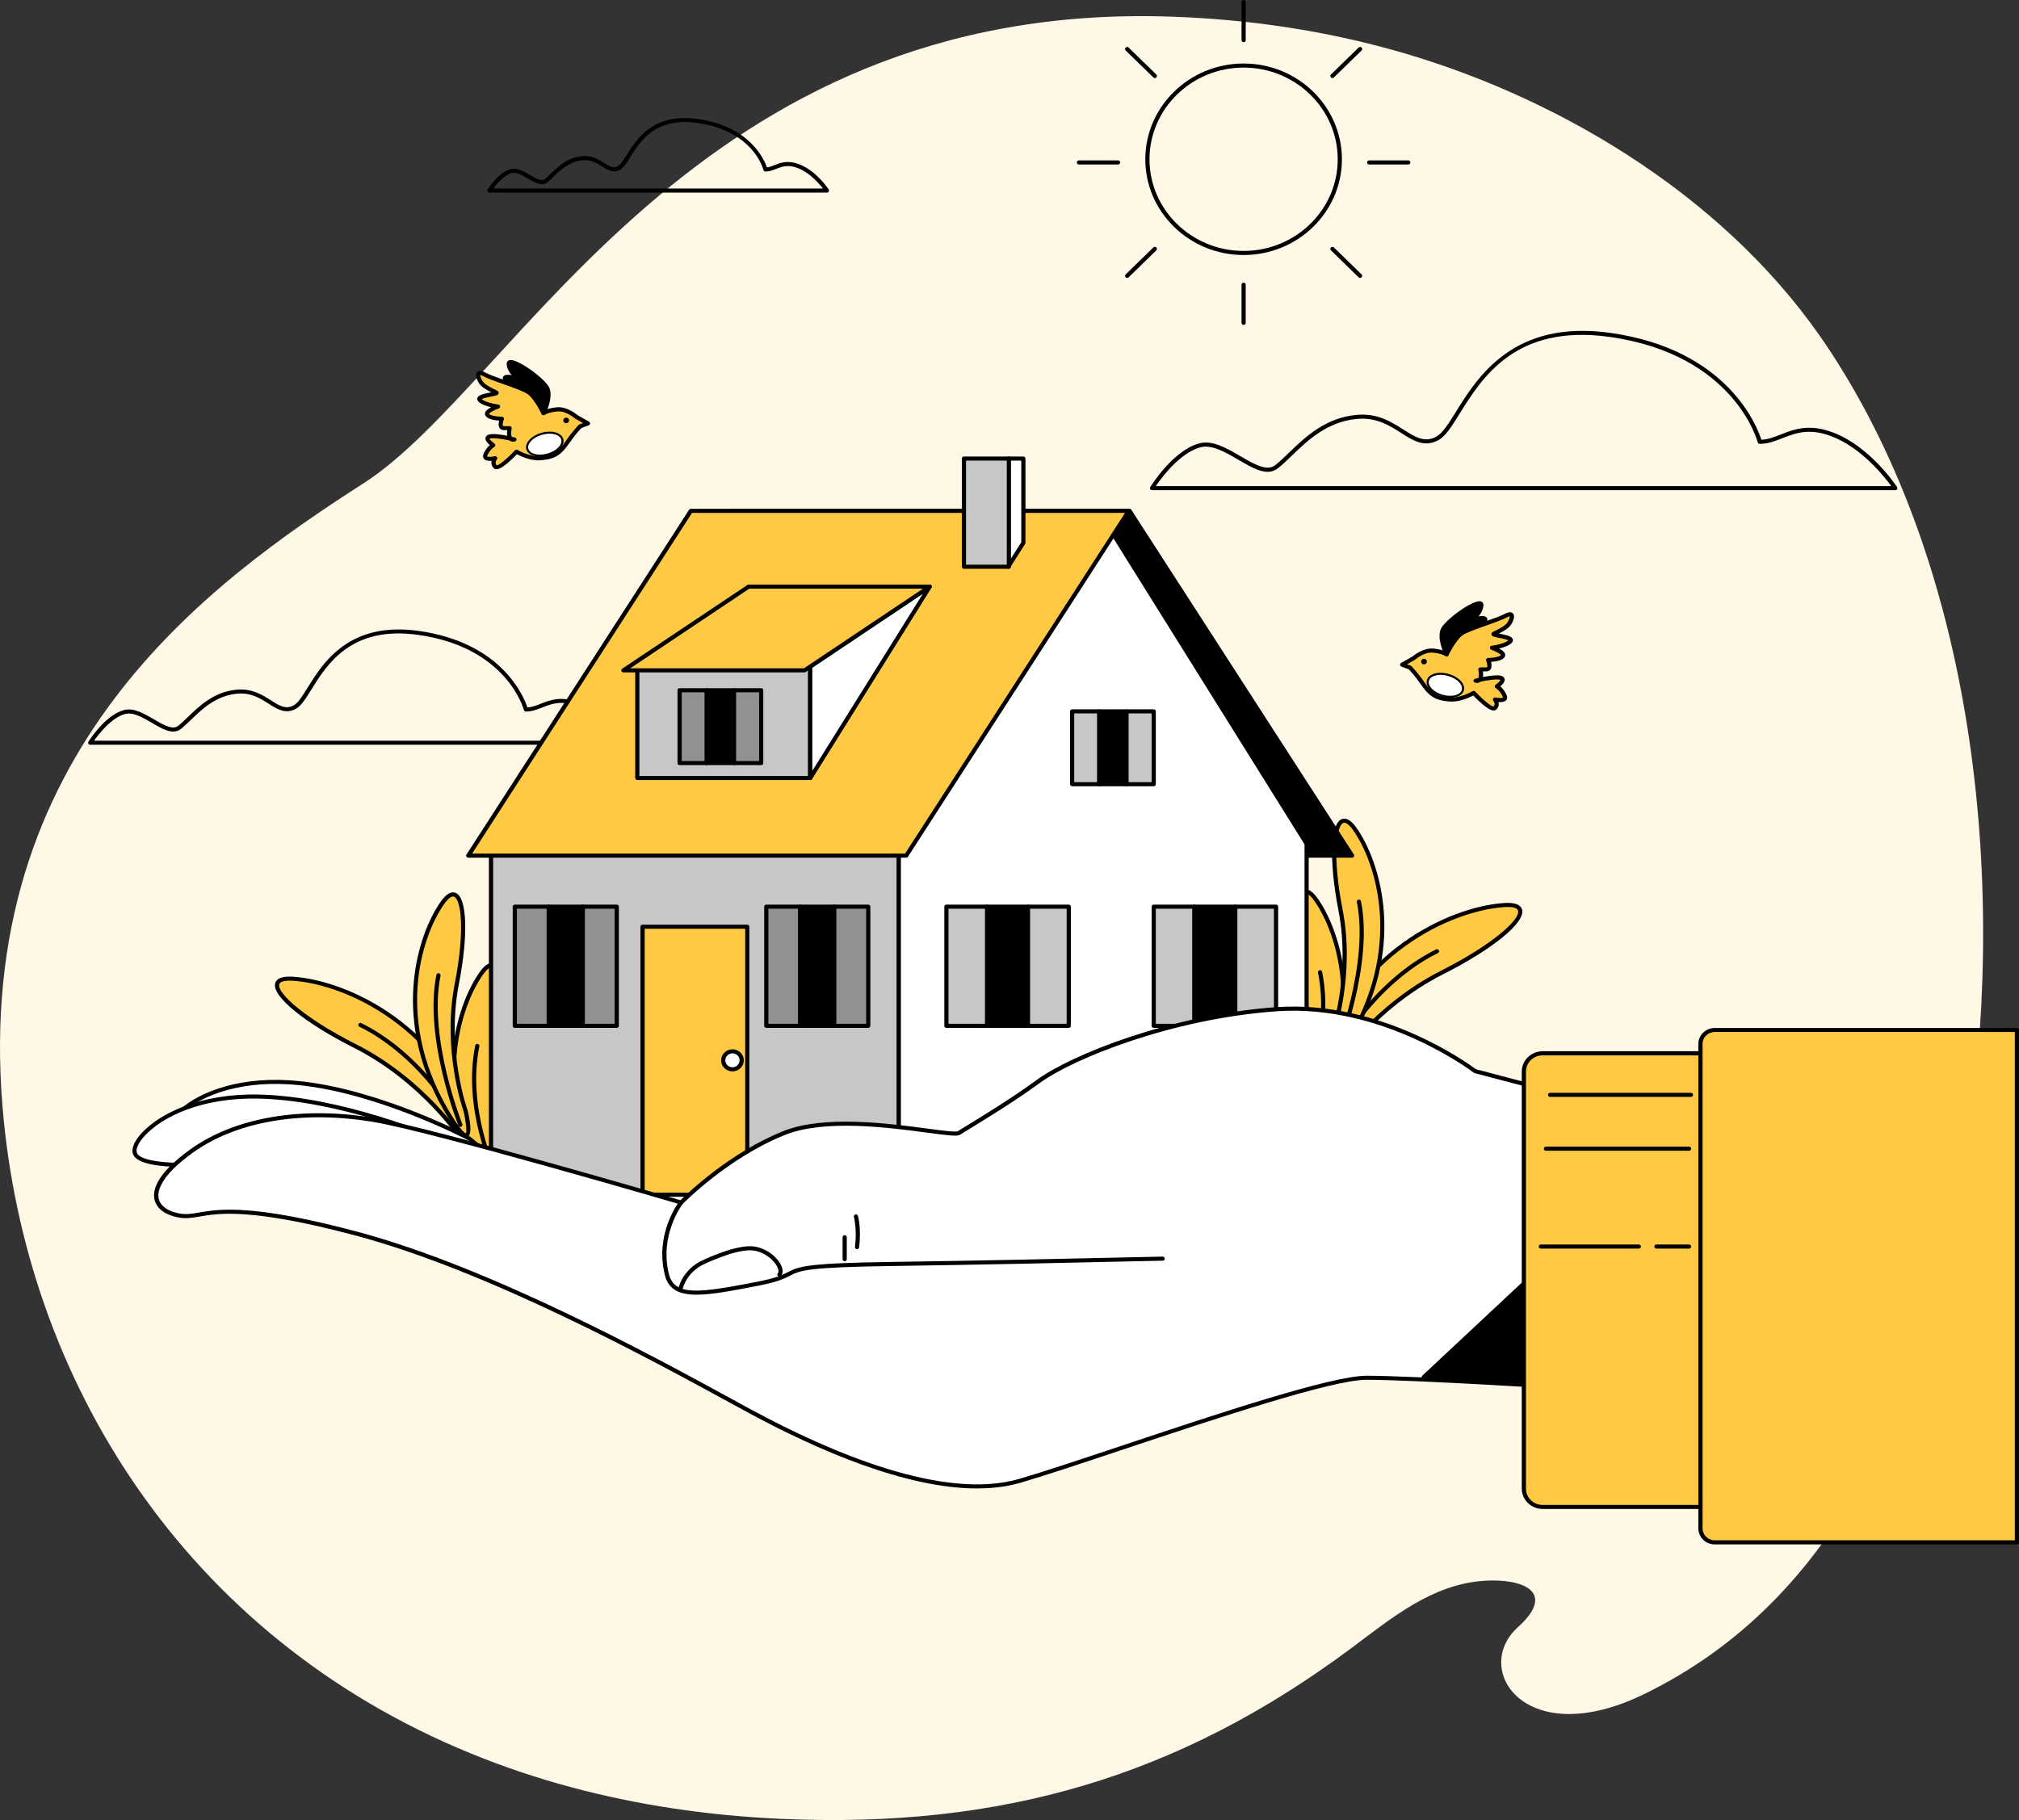 <svg width="732" height="660" viewBox="0 0 732 660" fill="none" xmlns="http://www.w3.org/2000/svg">
<rect x="0" y="0" width="732" height="660" fill="#333333" stroke="none"/>
<g clip-path="url(#clip0_198_2223)">
<path d="M667.64 133.777C665.121 129.697 662.51 125.69 659.764 121.773C623.342 69.646 562.715 33.958 503.803 17.799C477.989 10.703 451.492 6.993 425.041 6.047C251.522 -0.089 187.769 139.277 131.862 175.215C75.954 211.154 -9.849 272.536 0.926 401.479C9.09 499.524 66.348 593.267 170.909 635.918C182.427 640.633 194.522 644.729 207.194 648.114C230.762 654.427 256.302 658.403 283.831 659.586C362.881 663.016 427.075 644.448 489.856 597.702C504.456 586.836 518.963 574.58 537.903 573.235C551.667 572.259 564.718 577.079 550.332 590.044C533.426 605.271 552.927 635.237 595.874 614.422C667.579 579.651 697.081 504.639 710.982 428.37C728.039 334.746 719.768 218.31 667.64 133.777Z" fill="#FFF8E6"/>
<path d="M687.141 177.758H417.681C417.408 177.758 417.15 177.61 417.013 177.389C416.876 177.152 416.876 176.871 417.013 176.65C417.347 176.117 425.238 163.433 434.708 160.801C439.534 159.456 444.739 162.516 449.793 165.458C454.694 168.326 459.323 171.032 462.328 168.696C463.86 167.498 465.515 165.902 467.275 164.217C473.178 158.525 480.523 151.443 491.936 150.438C499.402 149.773 504.44 152.966 508.856 155.79C513.151 158.525 516.52 160.683 520.83 158.288C523.046 157.046 525.201 153.587 527.932 149.211C535.702 136.734 548.708 115.83 583.703 120.694C626.696 126.681 637.197 155.036 638.593 159.471C641.052 159.353 643.298 158.466 645.681 157.534C650.522 155.642 656 153.498 664.863 156.943C678.217 162.147 687.399 176.043 687.793 176.635C687.945 176.857 687.945 177.152 687.823 177.389C687.687 177.625 687.429 177.773 687.156 177.773L687.141 177.758ZM419.062 176.28H685.699C683.195 172.835 675 162.487 664.286 158.303C655.985 155.065 651.038 157.017 646.242 158.894C643.541 159.944 640.991 160.949 638.017 160.949C637.668 160.949 637.364 160.713 637.273 160.388C637.197 160.062 628.851 128.47 583.475 122.157C549.451 117.412 537.281 137.015 529.222 149.965C526.384 154.533 524.138 158.14 521.574 159.56C516.459 162.398 512.362 159.781 508.022 157.017C503.803 154.326 499.038 151.266 492.057 151.902C481.176 152.863 474.059 159.737 468.322 165.266C466.547 166.981 464.862 168.607 463.253 169.849C459.414 172.835 454.36 169.864 448.988 166.73C444.223 163.936 439.291 161.053 435.102 162.221C427.788 164.261 421.186 173.131 419.031 176.295L419.062 176.28Z" fill="black"/>
<path d="M225.89 270.067H32.734C32.461 270.067 32.203 269.919 32.066 269.698C31.93 269.461 31.93 269.18 32.066 268.958C32.309 268.574 38.015 259.423 44.875 257.501C48.426 256.525 52.204 258.728 55.847 260.872C59.291 262.882 62.554 264.789 64.588 263.208C65.68 262.35 66.864 261.212 68.109 260.014C72.358 255.919 77.654 250.804 85.925 250.08C91.358 249.592 95.152 252.016 98.202 253.953C101.328 255.949 103.589 257.383 106.549 255.742C108.097 254.884 109.705 252.297 111.557 249.311C117.156 240.322 126.52 225.258 151.742 228.776C182.184 233.019 190.015 252.874 191.214 256.555C192.868 256.437 194.416 255.831 196.055 255.195C199.56 253.82 203.537 252.268 209.956 254.781C219.592 258.536 226.209 268.544 226.497 268.973C226.649 269.195 226.649 269.491 226.528 269.727C226.391 269.964 226.133 270.112 225.86 270.112L225.89 270.067ZM34.13 268.589H224.433C222.4 265.854 216.739 258.965 209.425 256.111C203.567 253.82 200.046 255.195 196.647 256.525C194.689 257.294 192.853 258.018 190.683 258.018C190.334 258.018 190.03 257.782 189.939 257.457C189.878 257.235 183.914 234.72 151.56 230.211C127.339 226.84 118.628 240.81 112.877 250.05C110.828 253.347 109.204 255.949 107.323 256.998C103.559 259.098 100.554 257.191 97.382 255.165C94.393 253.258 90.993 251.085 86.077 251.528C78.352 252.209 73.268 257.117 69.201 261.049C67.926 262.276 66.712 263.444 65.559 264.346C62.691 266.578 59.003 264.42 55.088 262.128C51.704 260.147 48.228 258.107 45.3 258.92C40.352 260.295 35.845 266.12 34.115 268.589H34.13Z" fill="black"/>
<path d="M299.826 69.838H177.434C177.161 69.838 176.903 69.69 176.767 69.468C176.63 69.232 176.63 68.951 176.767 68.729C176.918 68.478 180.591 62.594 185.053 61.352C187.42 60.702 189.969 62.195 192.231 63.51C194.325 64.737 196.313 65.905 197.451 65.004C198.134 64.471 198.878 63.762 199.667 62.993C202.398 60.361 205.783 57.094 211.124 56.621C214.675 56.311 217.119 57.863 219.076 59.12C221.231 60.495 222.415 61.16 224.084 60.243C224.995 59.726 225.997 58.129 227.165 56.266C230.747 50.516 236.741 40.877 252.903 43.124C271.827 45.755 277.078 57.863 278.064 60.702C278.99 60.598 279.855 60.258 280.826 59.874C283.103 58.987 285.667 57.981 289.841 59.608C296.032 62.017 300.266 68.433 300.449 68.714C300.6 68.936 300.6 69.232 300.479 69.468C300.342 69.705 300.084 69.853 299.811 69.853L299.826 69.838ZM178.861 68.359H298.369C296.882 66.438 293.528 62.623 289.31 60.968C285.698 59.563 283.528 60.406 281.418 61.234C280.204 61.707 278.96 62.195 277.533 62.195C277.184 62.195 276.881 61.958 276.79 61.633C276.638 61.056 273.011 47.396 252.706 44.573C237.53 42.459 232.082 51.225 228.47 57.02C227.15 59.149 226.103 60.82 224.843 61.515C222.309 62.934 220.245 61.618 218.257 60.347C216.39 59.164 214.296 57.819 211.276 58.085C206.481 58.514 203.309 61.574 200.744 64.043C199.925 64.826 199.151 65.58 198.407 66.157C196.434 67.679 193.915 66.201 191.457 64.767C189.362 63.54 187.207 62.283 185.477 62.756C182.685 63.54 180.09 66.659 178.846 68.359H178.861Z" fill="black"/>
<path d="M450.885 92.472C431.233 92.472 415.238 76.89 415.238 57.76C415.238 38.63 431.233 23.033 450.885 23.033C470.538 23.033 486.518 38.615 486.518 57.76C486.518 76.904 470.523 92.472 450.885 92.472ZM450.885 24.511C432.067 24.511 416.755 39.428 416.755 57.76C416.755 76.091 432.067 90.993 450.885 90.993C469.703 90.993 485 76.076 485 57.76C485 39.443 469.688 24.511 450.885 24.511Z" fill="black"/>
<path d="M450.885 15.301C450.46 15.301 450.127 14.976 450.127 14.562V0.739C450.127 0.325 450.46 0 450.885 0C451.31 0 451.644 0.325 451.644 0.739V14.562C451.644 14.976 451.31 15.301 450.885 15.301Z" fill="black"/>
<path d="M450.885 117.811C450.46 117.811 450.127 117.485 450.127 117.072V103.249C450.127 102.835 450.46 102.51 450.885 102.51C451.31 102.51 451.644 102.835 451.644 103.249V117.072C451.644 117.485 451.31 117.811 450.885 117.811Z" fill="black"/>
<path d="M483.073 28.296C482.876 28.296 482.678 28.222 482.542 28.074C482.238 27.779 482.238 27.32 482.542 27.024L492.573 17.253C492.876 16.957 493.347 16.957 493.65 17.253C493.954 17.548 493.954 18.006 493.65 18.302L483.619 28.074C483.468 28.222 483.27 28.296 483.088 28.296H483.073Z" fill="black"/>
<path d="M408.651 100.78C408.454 100.78 408.257 100.706 408.12 100.558C407.817 100.263 407.817 99.804 408.12 99.509L418.151 89.737C418.455 89.441 418.925 89.441 419.229 89.737C419.532 90.032 419.532 90.491 419.229 90.786L409.198 100.558C409.046 100.706 408.849 100.78 408.667 100.78H408.651Z" fill="black"/>
<path d="M510.587 59.652H496.397C495.972 59.652 495.638 59.327 495.638 58.913C495.638 58.499 495.972 58.174 496.397 58.174H510.587C511.011 58.174 511.345 58.499 511.345 58.913C511.345 59.327 511.011 59.652 510.587 59.652Z" fill="black"/>
<path d="M405.358 59.652H391.169C390.744 59.652 390.41 59.327 390.41 58.913C390.41 58.499 390.744 58.174 391.169 58.174H405.358C405.783 58.174 406.117 58.499 406.117 58.913C406.117 59.327 405.783 59.652 405.358 59.652Z" fill="black"/>
<path d="M493.104 100.78C492.907 100.78 492.71 100.706 492.573 100.558L482.542 90.786C482.238 90.491 482.238 90.032 482.542 89.737C482.845 89.441 483.316 89.441 483.619 89.737L493.65 99.509C493.954 99.804 493.954 100.263 493.65 100.558C493.499 100.706 493.301 100.78 493.119 100.78H493.104Z" fill="black"/>
<path d="M418.683 28.296C418.485 28.296 418.288 28.222 418.151 28.074L408.12 18.302C407.817 18.006 407.817 17.548 408.12 17.253C408.424 16.957 408.894 16.957 409.198 17.253L419.229 27.024C419.532 27.32 419.532 27.779 419.229 28.074C419.077 28.222 418.88 28.296 418.698 28.296H418.683Z" fill="black"/>
<path d="M534.989 246.813C534.989 246.813 542 245.113 544.094 245.793C546.189 246.473 542.698 248.897 542.698 248.897C542.698 248.897 544.444 249.888 545.491 252.283C546.538 254.678 542 253.643 542 253.643C542 253.643 543.381 255.358 542 256.718C540.619 258.078 534.291 251.263 534.291 251.263C534.291 251.263 529.738 253.997 525.535 253.657C521.331 253.317 518.872 252.297 516.08 248.202C513.288 244.107 511.178 242.067 511.178 242.067L508.371 241.047L512.575 238.652C512.575 238.652 516.08 235.577 519.586 235.917C523.091 236.257 524.487 237.277 524.487 237.277C524.487 237.277 526.582 231.822 529.738 229.767C532.895 227.712 542.698 224.992 545.855 223.277C549.011 221.577 548.313 224.297 547.251 226.012C546.189 227.727 543.047 229.087 541.651 229.767C540.255 230.447 549.011 230.787 547.6 232.502C546.189 234.217 540.938 234.897 540.938 234.897C540.938 234.897 545.84 236.597 544.793 237.972C543.745 239.332 539.542 239.332 539.542 239.332C539.542 239.332 540.938 242.747 538.844 242.747H536.734C536.734 242.747 537.781 247.522 534.989 246.842V246.813Z" fill="#FFC944"/>
<path d="M541.499 257.634C541.499 257.634 541.469 257.634 541.454 257.634C539.466 257.59 535.596 253.717 534.139 252.194C532.758 252.918 529.04 254.678 525.474 254.382C521.21 254.042 518.493 253.051 515.443 248.601C513.075 245.142 511.209 243.161 510.738 242.688L508.098 241.727C507.825 241.624 507.627 241.387 507.612 241.091C507.597 240.796 507.733 240.53 507.991 240.397L512.134 238.046C512.65 237.602 516.095 234.853 519.662 235.178C521.862 235.4 523.289 235.873 524.108 236.242C524.836 234.601 526.718 230.861 529.328 229.161C531.165 227.978 534.959 226.618 538.646 225.317C541.469 224.312 544.14 223.366 545.491 222.641C546.007 222.361 547.585 221.503 548.495 222.42C549.603 223.528 548.207 225.938 547.919 226.396C547.039 227.816 545.02 228.954 543.412 229.752C543.548 229.782 543.685 229.811 543.806 229.826C546.371 230.329 548.07 230.728 548.45 231.748C548.541 231.985 548.617 232.458 548.207 232.96C547.297 234.069 545.187 234.764 543.487 235.163C544.474 235.681 545.43 236.375 545.658 237.129C545.794 237.573 545.703 238.016 545.415 238.386C544.489 239.583 542.046 239.923 540.574 240.012C540.786 240.84 540.923 241.964 540.407 242.718C540.179 243.058 539.709 243.457 538.859 243.457H537.645C537.721 244.033 537.751 244.787 537.645 245.497C539.936 245.068 542.971 244.639 544.352 245.098C545.263 245.393 545.475 245.97 545.521 246.295C545.658 247.227 544.762 248.217 543.943 248.897C544.61 249.474 545.536 250.479 546.204 251.987C546.629 252.948 546.356 253.554 546.067 253.894C545.475 254.574 544.292 254.663 543.29 254.589C543.487 255.417 543.412 256.392 542.531 257.25C542.349 257.427 542.015 257.649 541.499 257.649V257.634ZM534.291 250.509C534.503 250.509 534.701 250.597 534.852 250.76C537.645 253.776 540.741 256.318 541.515 256.156C542.364 255.298 541.439 254.145 541.408 254.101C541.211 253.85 541.196 253.51 541.363 253.243C541.53 252.977 541.864 252.859 542.182 252.918C543.427 253.199 544.717 253.17 544.899 252.933C544.899 252.933 544.914 252.83 544.793 252.563C543.867 250.449 542.319 249.533 542.304 249.533C542.076 249.4 541.939 249.178 541.939 248.927C541.939 248.675 542.046 248.439 542.258 248.291C543.093 247.714 543.912 246.887 544.003 246.547C543.973 246.547 543.928 246.517 543.852 246.502C542.729 246.147 539.405 246.635 536.795 247.182C536.416 247.493 535.793 247.788 534.807 247.552C534.473 247.463 534.23 247.167 534.23 246.842C534.23 246.517 534.473 246.206 534.807 246.133C534.959 246.088 535.384 246 535.96 245.866C536.279 245.231 536.188 243.797 535.991 242.91C535.945 242.688 535.991 242.466 536.142 242.289C536.294 242.111 536.507 242.008 536.734 242.008H538.828C539.056 242.008 539.102 241.949 539.132 241.919C539.39 241.55 539.132 240.323 538.828 239.613C538.737 239.391 538.768 239.125 538.904 238.918C539.041 238.711 539.284 238.593 539.527 238.593C541.12 238.593 543.609 238.253 544.17 237.529C544.064 237.159 542.364 236.183 540.665 235.592C540.331 235.474 540.134 235.163 540.164 234.823C540.194 234.483 540.467 234.217 540.816 234.173C542.653 233.936 545.809 233.197 546.856 232.192C546.249 231.837 544.413 231.482 543.472 231.29C541.545 230.905 540.816 230.772 540.725 230.033C540.71 229.885 540.695 229.412 541.287 229.117L541.773 228.88C543.169 228.215 545.749 226.988 546.583 225.642C547.221 224.608 547.418 223.706 547.357 223.454C547.312 223.499 546.963 223.528 546.204 223.942C544.747 224.726 542.031 225.687 539.132 226.722C535.702 227.934 531.817 229.309 530.133 230.403C527.219 232.295 525.186 237.499 525.17 237.558C525.094 237.78 524.897 237.942 524.67 238.002C524.442 238.061 524.199 238.016 524.002 237.883C524.002 237.883 522.666 236.967 519.479 236.656C516.353 236.346 513.09 239.169 513.06 239.199C513.015 239.229 512.984 239.258 512.939 239.288L510.116 240.899L511.421 241.372C511.527 241.417 511.618 241.461 511.694 241.535C511.785 241.624 513.88 243.678 516.687 247.788C519.404 251.765 521.725 252.608 525.58 252.918C529.495 253.243 533.836 250.656 533.881 250.642C534.003 250.568 534.139 250.538 534.276 250.538L534.291 250.509Z" fill="black"/>
<path d="M524.472 237.262C524.472 237.262 521.665 231.807 523.076 228.392C524.472 224.977 537.432 216.107 537.083 219.522C536.734 222.937 533.229 224.977 533.229 224.977C533.229 224.977 538.479 223.277 538.479 224.637V225.997C538.479 225.997 532.531 227.357 529.723 229.752C526.916 232.147 524.472 237.262 524.472 237.262Z" fill="black"/>
<path d="M524.472 238.002C524.184 238.002 523.926 237.839 523.789 237.588C523.668 237.351 520.845 231.792 522.363 228.111C523.653 224.977 533.972 217.393 536.81 218.058C537.372 218.191 537.918 218.665 537.827 219.596C537.66 221.193 536.901 222.508 536.067 223.499C537.174 223.321 538.191 223.307 538.737 223.691C539.056 223.913 539.238 224.253 539.238 224.637V225.997C539.238 226.337 538.995 226.633 538.646 226.722C538.586 226.722 532.834 228.067 530.209 230.314C527.568 232.576 525.17 237.528 525.14 237.573C525.019 237.824 524.761 238.002 524.457 238.002H524.472ZM536.279 219.463C534.245 219.463 524.928 225.849 523.774 228.658C522.924 230.728 523.835 233.759 524.533 235.518C525.489 233.773 527.249 230.876 529.222 229.205C531.635 227.15 536.112 225.849 537.721 225.435V224.859C537.083 224.755 535.217 225.11 533.471 225.687C533.107 225.805 532.698 225.642 532.546 225.302C532.379 224.962 532.515 224.548 532.849 224.356C532.88 224.341 536.006 222.464 536.34 219.492C536.325 219.492 536.309 219.492 536.294 219.492L536.279 219.463Z" fill="black"/>
<path d="M516.277 240.929C516.856 240.929 517.325 240.472 517.325 239.909C517.325 239.345 516.856 238.889 516.277 238.889C515.699 238.889 515.23 239.345 515.23 239.909C515.23 240.472 515.699 240.929 516.277 240.929Z" fill="black"/>
<path d="M530.345 250.346C529.708 252.416 526.369 253.273 522.879 252.268C519.388 251.262 517.067 248.764 517.704 246.694C518.341 244.625 521.68 243.767 525.17 244.772C528.661 245.778 530.983 248.276 530.345 250.346Z" fill="white"/>
<path d="M525.762 253.051C524.806 253.051 523.789 252.903 522.773 252.608C521.012 252.105 519.495 251.218 518.463 250.109C517.385 248.956 516.991 247.7 517.34 246.576C517.689 245.452 518.721 244.61 520.269 244.211C521.741 243.826 523.516 243.9 525.277 244.403C527.037 244.906 528.555 245.793 529.586 246.901C530.664 248.054 531.059 249.311 530.709 250.435C530.36 251.558 529.328 252.401 527.781 252.8C527.158 252.963 526.475 253.037 525.762 253.037V253.051ZM522.287 244.713C521.65 244.713 521.027 244.787 520.466 244.935C519.191 245.26 518.341 245.926 518.068 246.798C517.81 247.67 518.144 248.675 519.024 249.636C519.95 250.642 521.361 251.455 522.985 251.913C524.609 252.386 526.233 252.445 527.583 252.105C528.858 251.78 529.708 251.115 529.981 250.242C530.239 249.37 529.905 248.365 529.025 247.404C528.099 246.399 526.688 245.586 525.064 245.127C524.123 244.861 523.182 244.713 522.287 244.713Z" fill="black"/>
<path d="M186.555 159.353C186.555 159.353 179.544 157.653 177.45 158.333C175.355 159.013 178.846 161.437 178.846 161.437C178.846 161.437 177.1 162.428 176.053 164.823C175.006 167.218 179.544 166.183 179.544 166.183C179.544 166.183 178.163 167.898 179.544 169.258C180.94 170.618 187.253 163.803 187.253 163.803C187.253 163.803 191.806 166.538 196.009 166.197C200.213 165.857 202.672 164.837 205.464 160.742C208.256 156.647 210.366 154.607 210.366 154.607L213.173 153.587L208.969 151.192C208.969 151.192 205.464 148.117 201.958 148.457C198.453 148.797 197.057 149.817 197.057 149.817C197.057 149.817 194.962 144.362 191.806 142.307C188.649 140.252 178.846 137.532 175.689 135.817C172.533 134.117 173.231 136.837 174.293 138.552C175.34 140.252 178.497 141.627 179.893 142.307C181.289 142.987 172.533 143.327 173.944 145.042C175.34 146.742 180.606 147.437 180.606 147.437C180.606 147.437 175.704 149.137 176.751 150.512C177.799 151.887 182.002 151.872 182.002 151.872C182.002 151.872 180.606 155.287 182.7 155.287H184.795C184.795 155.287 183.747 160.062 186.54 159.382L186.555 159.353Z" fill="#FFC944"/>
<path d="M180.045 170.16C179.529 170.16 179.195 169.938 179.013 169.76C178.148 168.918 178.057 167.927 178.254 167.099C177.267 167.173 176.069 167.099 175.477 166.404C175.188 166.064 174.93 165.458 175.34 164.497C176.008 162.989 176.934 161.984 177.601 161.408C176.797 160.728 175.886 159.737 176.023 158.806C176.069 158.48 176.296 157.904 177.192 157.608C178.588 157.15 181.623 157.579 183.899 158.007C183.778 157.298 183.823 156.544 183.899 155.967H182.685C181.82 155.967 181.365 155.568 181.137 155.228C180.621 154.474 180.758 153.351 180.97 152.523C179.498 152.434 177.055 152.094 176.129 150.896C175.841 150.527 175.765 150.069 175.886 149.64C176.129 148.871 177.07 148.191 178.057 147.674C176.357 147.274 174.247 146.565 173.337 145.471C172.912 144.953 173.003 144.495 173.094 144.259C173.473 143.253 175.173 142.839 177.738 142.337C177.859 142.307 177.996 142.292 178.132 142.263C176.524 141.465 174.505 140.326 173.625 138.907C173.337 138.434 171.941 136.039 173.049 134.93C173.944 134.028 175.522 134.871 176.053 135.152C177.404 135.876 180.075 136.822 182.898 137.828C186.585 139.129 190.379 140.474 192.215 141.671C194.826 143.372 196.707 147.112 197.436 148.753C198.255 148.383 199.682 147.91 201.882 147.688C205.449 147.348 208.894 150.113 209.41 150.556L213.553 152.907C213.81 153.055 213.947 153.321 213.932 153.602C213.902 153.883 213.719 154.134 213.446 154.238L210.806 155.199C210.335 155.672 208.469 157.667 206.101 161.112C203.051 165.562 200.334 166.552 196.07 166.892C192.504 167.188 188.771 165.429 187.405 164.704C185.948 166.227 182.078 170.1 180.09 170.145C180.075 170.145 180.06 170.145 180.045 170.145V170.16ZM179.544 165.429C179.802 165.429 180.045 165.562 180.181 165.769C180.348 166.035 180.333 166.375 180.136 166.626C180.045 166.745 179.21 167.853 180.09 168.726C180.803 168.844 183.914 166.316 186.692 163.3C186.934 163.034 187.344 162.975 187.648 163.167C187.693 163.196 192.049 165.754 195.949 165.444C199.803 165.133 202.125 164.276 204.842 160.314C207.649 156.204 209.759 154.149 209.834 154.06C209.91 153.986 210.001 153.927 210.108 153.898L211.413 153.424L208.59 151.828C208.59 151.828 208.499 151.769 208.469 151.739C208.438 151.71 205.16 148.886 202.049 149.196C198.847 149.507 197.527 150.409 197.512 150.423C197.314 150.556 197.072 150.601 196.844 150.527C196.616 150.468 196.434 150.29 196.343 150.083C196.328 150.024 194.295 144.82 191.381 142.928C189.696 141.834 185.811 140.459 182.382 139.247C179.498 138.227 176.767 137.266 175.31 136.468C174.369 135.965 174.065 136.024 174.065 136.024C174.065 136.142 174.263 137.089 174.93 138.168C175.765 139.513 178.345 140.755 179.741 141.405L180.227 141.642C180.834 141.938 180.803 142.411 180.788 142.559C180.682 143.298 179.969 143.431 178.026 143.815C177.1 143.993 175.264 144.362 174.642 144.717C175.704 145.722 178.846 146.461 180.667 146.698C181.016 146.742 181.289 147.008 181.319 147.348C181.35 147.688 181.152 148.014 180.819 148.117C179.119 148.709 177.419 149.669 177.313 150.098C177.874 150.778 180.363 151.118 181.957 151.118C182.215 151.118 182.442 151.237 182.579 151.443C182.715 151.65 182.746 151.902 182.655 152.138C182.321 152.951 182.108 154.105 182.351 154.445C182.366 154.474 182.412 154.533 182.655 154.533H184.764C184.992 154.533 185.204 154.637 185.356 154.814C185.493 154.992 185.553 155.213 185.508 155.435C185.311 156.322 185.219 157.756 185.538 158.392C186.115 158.525 186.54 158.614 186.692 158.658C187.025 158.747 187.268 159.042 187.268 159.367C187.268 159.693 187.025 160.003 186.692 160.077C185.705 160.314 185.068 160.033 184.703 159.708C182.093 159.161 178.77 158.673 177.647 159.027C177.495 159.072 177.45 159.116 177.45 159.116C177.495 159.338 178.345 160.21 179.24 160.831C179.453 160.979 179.574 161.215 179.559 161.467C179.559 161.718 179.407 161.94 179.18 162.073C179.18 162.073 177.632 162.989 176.706 165.104C176.584 165.384 176.615 165.473 176.615 165.488C176.797 165.71 178.057 165.739 179.331 165.458C179.392 165.458 179.453 165.444 179.498 165.444L179.544 165.429Z" fill="black"/>
<path d="M197.072 149.788C197.072 149.788 199.879 144.333 198.468 140.918C197.072 137.503 184.112 128.632 184.461 132.047C184.81 135.462 188.315 137.503 188.315 137.503C188.315 137.503 183.065 135.802 183.065 137.162V138.523C183.065 138.523 189.013 139.883 191.821 142.278C194.628 144.673 197.072 149.788 197.072 149.788Z" fill="black"/>
<path d="M197.072 150.527C196.783 150.527 196.51 150.364 196.389 150.098C196.358 150.054 193.976 145.086 191.32 142.839C188.695 140.592 182.943 139.262 182.882 139.247C182.533 139.173 182.291 138.877 182.291 138.523V137.162C182.291 136.778 182.473 136.438 182.791 136.216C183.338 135.832 184.37 135.847 185.462 136.024C184.628 135.034 183.854 133.718 183.702 132.121C183.611 131.19 184.172 130.717 184.719 130.584C187.572 129.889 197.876 137.502 199.166 140.637C200.684 144.318 197.861 149.876 197.739 150.113C197.618 150.364 197.345 150.527 197.057 150.527H197.072ZM183.808 137.961C185.417 138.375 189.894 139.676 192.307 141.731C194.279 143.416 196.04 146.314 196.996 148.043C197.694 146.284 198.604 143.253 197.755 141.198C196.601 138.375 187.147 131.929 185.219 132.003C185.599 135.019 188.664 136.852 188.695 136.867C189.029 137.059 189.15 137.473 188.998 137.813C188.831 138.153 188.437 138.33 188.072 138.197C186.327 137.636 184.445 137.266 183.823 137.369V137.946L183.808 137.961Z" fill="black"/>
<path d="M204.219 152.449C204.219 153.011 204.69 153.469 205.267 153.469C205.843 153.469 206.314 153.011 206.314 152.449C206.314 151.887 205.843 151.429 205.267 151.429C204.69 151.429 204.219 151.887 204.219 152.449Z" fill="black"/>
<path d="M191.199 162.886C191.836 164.956 195.175 165.813 198.665 164.808C202.156 163.803 204.477 161.304 203.84 159.234C203.203 157.165 199.864 156.307 196.374 157.313C192.883 158.318 190.561 160.816 191.199 162.886Z" fill="white"/>
<path d="M195.812 165.591C193.338 165.591 191.335 164.63 190.834 162.989C190.152 160.728 192.58 158.022 196.267 156.958C199.955 155.893 203.506 156.869 204.204 159.131C204.553 160.254 204.144 161.511 203.081 162.664C202.064 163.773 200.532 164.66 198.771 165.163C197.755 165.458 196.753 165.591 195.812 165.591ZM191.563 162.782C192.14 164.66 195.266 165.399 198.544 164.453C200.168 163.98 201.579 163.167 202.505 162.176C203.385 161.23 203.734 160.21 203.461 159.338C202.884 157.46 199.758 156.721 196.48 157.667C193.202 158.613 190.986 160.905 191.563 162.782Z" fill="black"/>
<path d="M167.752 413.498C167.752 413.498 153.897 392.047 128.796 379.362C103.696 366.678 92.997 354.156 106.017 354.91C121.815 355.812 157.615 368.038 173.883 411.059C180.91 429.627 167.737 413.498 167.737 413.498" fill="#FFC944"/>
<path d="M175.188 420.712C173.018 420.712 169.3 416.588 167.145 413.956C167.13 413.941 167.115 413.912 167.1 413.897C166.963 413.69 153.062 392.461 128.447 380.028C110.267 370.847 98.475 361.179 99.78 356.537C100.281 354.762 102.39 353.964 106.048 354.171C122.711 355.132 158.465 368.186 174.581 410.807C177.449 418.406 176.888 419.988 175.841 420.55C175.644 420.653 175.416 420.712 175.173 420.712H175.188ZM168.359 413.069C171.167 416.499 174.338 419.441 175.143 419.249C175.158 419.19 175.765 418.169 173.17 411.31C157.327 369.413 122.286 356.566 105.972 355.635C103.195 355.487 101.525 355.93 101.252 356.921C100.342 360.158 110.737 369.398 129.145 378.697C153.654 391.071 167.692 412.034 168.374 413.054L168.359 413.069Z" fill="black"/>
<path d="M166.918 408.619C166.644 408.619 166.371 408.471 166.235 408.205C166.113 407.969 153.517 383.827 130.314 372.311C129.934 372.133 129.798 371.675 129.98 371.32C130.162 370.965 130.617 370.817 130.997 370.995C154.656 382.748 167.464 407.303 167.585 407.555C167.767 407.924 167.616 408.368 167.251 408.545C167.145 408.604 167.024 408.619 166.918 408.619Z" fill="black"/>
<path d="M182.837 428.326C182.837 428.326 174.915 406.756 179.696 382.29C184.461 357.823 181.304 343.423 174.581 352.87C166.417 364.313 155.339 395.92 177.647 431.223C187.268 446.451 182.852 428.341 182.852 428.341" fill="#FFC944"/>
<path d="M182.943 438.053C181.911 438.053 180.318 436.871 176.994 431.593C154.883 396.6 165.339 364.52 173.959 352.441C175.871 349.751 177.662 348.731 179.271 349.396C183.414 351.096 183.899 364.682 180.439 382.437C175.765 406.416 183.474 427.868 183.55 428.089C183.55 428.119 183.565 428.134 183.58 428.163C184.567 432.214 185.356 437.196 183.489 437.95C183.323 438.009 183.14 438.068 182.943 438.068V438.053ZM178.33 350.697C177.51 350.697 176.402 351.614 175.203 353.299C166.781 365.111 156.598 396.497 178.284 430.839C181.759 436.339 182.852 436.575 182.973 436.575C183.383 436.087 183.034 432.317 182.124 428.548C181.744 427.468 174.308 406.047 178.967 382.171C182.822 362.406 181.092 351.747 178.694 350.771C178.588 350.727 178.466 350.697 178.33 350.697Z" fill="black"/>
<path d="M179.225 425.354C178.937 425.354 178.664 425.192 178.542 424.926C178.436 424.704 167.661 402.1 172.305 379.126C172.381 378.727 172.791 378.461 173.2 378.549C173.61 378.623 173.883 379.022 173.792 379.422C169.239 401.893 179.802 424.083 179.908 424.305C180.09 424.674 179.923 425.118 179.544 425.295C179.438 425.339 179.331 425.369 179.225 425.369V425.354Z" fill="black"/>
<path d="M168.769 402.706C168.769 402.706 160.847 381.136 165.628 356.67C170.393 332.203 167.236 317.803 160.513 327.25C152.349 338.693 141.271 370.3 163.579 405.603C173.2 420.83 168.784 402.721 168.784 402.721" fill="#FFC944"/>
<path d="M168.875 412.433C167.843 412.433 166.25 411.251 162.926 405.973C140.815 370.98 151.271 338.9 159.891 326.821C161.803 324.146 163.594 323.111 165.203 323.776C169.346 325.476 169.831 339.062 166.371 356.817C161.697 380.796 169.406 402.247 169.482 402.469C169.482 402.499 169.497 402.514 169.513 402.543C170.499 406.594 171.288 411.576 169.422 412.33C169.255 412.404 169.073 412.448 168.875 412.448V412.433ZM164.262 325.077C163.442 325.077 162.335 325.994 161.136 327.679C152.713 339.476 142.515 370.877 164.216 405.219C167.692 410.718 168.784 410.955 168.906 410.955C169.315 410.467 168.966 406.697 168.056 402.928C167.676 401.848 160.24 380.427 164.899 356.551C168.754 336.786 167.024 326.127 164.641 325.151C164.535 325.107 164.414 325.077 164.277 325.077H164.262Z" fill="black"/>
<path d="M166.918 408.619C166.614 408.619 166.326 408.442 166.204 408.146C166.083 407.836 153.578 376.435 158.222 353.506C158.298 353.107 158.708 352.841 159.117 352.929C159.527 353.003 159.8 353.402 159.709 353.802C155.156 376.302 167.479 407.303 167.616 407.614C167.767 407.998 167.57 408.427 167.191 408.575C167.1 408.604 167.009 408.619 166.918 408.619Z" fill="black"/>
<path d="M483.892 386.769C483.892 386.769 497.748 365.318 522.848 352.634C547.949 339.949 558.648 327.428 545.627 328.182C529.814 329.083 494.03 341.309 477.761 384.33C470.735 402.898 483.908 386.769 483.908 386.769" fill="#FFC944"/>
<path d="M476.441 393.983C476.198 393.983 475.971 393.939 475.773 393.821C474.726 393.244 474.165 391.677 477.033 384.078C493.15 341.457 528.919 328.389 545.566 327.442C549.224 327.235 551.333 328.034 551.834 329.808C553.139 334.45 541.363 344.104 523.182 353.299C498.567 365.732 484.666 386.961 484.515 387.168C484.515 387.198 484.484 387.213 484.469 387.227C482.314 389.874 478.611 393.983 476.426 393.983H476.441ZM546.689 328.891C546.371 328.891 546.022 328.891 545.658 328.921C529.344 329.852 494.303 342.699 478.46 384.596C475.864 391.441 476.471 392.476 476.547 392.564C477.291 392.742 480.463 389.785 483.27 386.34C483.938 385.32 497.975 364.357 522.484 351.983C540.892 342.684 551.288 333.445 550.377 330.207C550.134 329.349 548.829 328.891 546.674 328.891H546.689Z" fill="black"/>
<path d="M484.727 381.905C484.606 381.905 484.499 381.876 484.393 381.831C484.014 381.654 483.862 381.21 484.059 380.841C484.181 380.59 496.989 356.034 520.648 344.281C521.027 344.104 521.483 344.237 521.665 344.606C521.862 344.976 521.71 345.419 521.331 345.597C498.127 357.113 485.531 381.255 485.41 381.491C485.273 381.743 485.015 381.905 484.727 381.905Z" fill="black"/>
<path d="M468.793 401.597C468.793 401.597 476.714 380.028 471.934 355.561C467.169 331.094 470.325 316.695 477.048 326.141C485.213 337.584 496.291 369.191 473.983 404.495C464.361 419.722 468.777 401.612 468.777 401.612" fill="#FFC944"/>
<path d="M468.686 411.339C468.489 411.339 468.307 411.295 468.14 411.221C466.273 410.467 467.063 405.485 468.049 401.434C468.049 401.405 468.049 401.375 468.079 401.36C468.155 401.139 475.864 379.688 471.19 355.709C467.73 337.954 468.216 324.367 472.359 322.667C473.968 322.002 475.758 323.037 477.67 325.713C486.29 337.791 496.746 369.886 474.635 404.864C471.312 410.127 469.718 411.325 468.686 411.325V411.339ZM469.521 401.804C468.611 405.574 468.261 409.344 468.777 409.876C468.777 409.831 469.87 409.595 473.361 404.095C495.062 369.753 484.864 338.367 476.441 326.555C475.06 324.619 473.785 323.687 472.951 324.027C470.568 325.003 468.823 335.662 472.678 355.428C477.337 379.303 469.9 400.725 469.521 401.804Z" fill="black"/>
<path d="M472.42 398.64C472.313 398.64 472.207 398.611 472.101 398.566C471.721 398.389 471.555 397.945 471.737 397.576C471.843 397.354 482.405 375.179 477.852 352.693C477.777 352.294 478.035 351.909 478.444 351.821C478.854 351.732 479.249 351.998 479.34 352.397C483.983 375.356 473.209 397.96 473.102 398.197C472.981 398.463 472.708 398.626 472.42 398.626V398.64Z" fill="black"/>
<path d="M482.86 375.977C482.86 375.977 490.782 354.408 486.002 329.941C481.237 305.474 484.393 291.075 491.116 300.521C499.281 311.964 510.359 343.571 488.051 378.875C478.429 394.102 482.845 375.992 482.845 375.992" fill="#FFC944"/>
<path d="M482.754 385.705C482.557 385.705 482.375 385.66 482.208 385.601C480.341 384.847 481.13 379.865 482.117 375.814C482.117 375.785 482.117 375.755 482.147 375.74C482.223 375.534 489.932 354.068 485.258 330.089C481.798 312.334 482.284 298.747 486.427 297.047C488.035 296.397 489.826 297.417 491.738 300.093C500.358 312.171 510.814 344.266 488.703 379.244C485.38 384.507 483.786 385.705 482.754 385.705ZM483.589 376.184C482.678 379.954 482.329 383.724 482.845 384.256C482.845 384.212 483.938 383.975 487.428 378.475C509.13 344.133 498.932 312.747 490.509 300.935C489.128 298.999 487.853 298.067 487.019 298.407C484.636 299.383 482.906 310.042 486.761 329.808C491.42 353.683 483.984 375.105 483.604 376.184H483.589Z" fill="black"/>
<path d="M484.727 381.905C484.636 381.905 484.545 381.89 484.454 381.861C484.059 381.713 483.877 381.284 484.029 380.9C484.15 380.59 496.488 349.588 491.936 327.088C491.86 326.688 492.118 326.304 492.527 326.215C492.937 326.141 493.332 326.393 493.423 326.792C498.067 349.721 485.577 381.122 485.44 381.432C485.319 381.728 485.031 381.905 484.727 381.905Z" fill="black"/>
<path d="M490.206 310.264H345.945L265.241 185.254H409.501L490.206 310.264Z" fill="black"/>
<path d="M490.206 311.003H345.945C345.687 311.003 345.445 310.87 345.308 310.663L264.604 185.638C264.452 185.416 264.452 185.121 264.588 184.884C264.725 184.647 264.983 184.5 265.256 184.5H409.516C409.774 184.5 410.017 184.633 410.154 184.84L490.858 309.865C491.01 310.086 491.01 310.382 490.873 310.619C490.737 310.855 490.479 311.003 490.206 311.003ZM346.37 309.525H488.84L409.091 185.978H266.622L346.37 309.525Z" fill="black"/>
<path d="M325.883 305.977H178.026V433.204H325.883V305.977Z" fill="#C7C7C7"/>
<path d="M325.868 433.944H178.011C177.586 433.944 177.252 433.618 177.252 433.204V305.977C177.252 305.563 177.586 305.237 178.011 305.237H325.868C326.293 305.237 326.627 305.563 326.627 305.977V433.204C326.627 433.618 326.293 433.944 325.868 433.944ZM178.785 432.465H325.124V306.716H178.785V432.465Z" fill="black"/>
<path d="M473.725 433.204H325.868V305.977L401.033 189.541L473.725 305.977V433.204Z" fill="white"/>
<path d="M473.725 433.944H325.868C325.443 433.944 325.109 433.618 325.109 433.204V305.977C325.109 305.844 325.155 305.696 325.23 305.577L400.396 189.142C400.532 188.92 400.775 188.802 401.033 188.802C401.291 188.802 401.534 188.935 401.67 189.156L474.362 305.592C474.438 305.711 474.468 305.844 474.468 305.977V433.204C474.468 433.618 474.134 433.944 473.71 433.944H473.725ZM326.627 432.465H472.966V306.184L401.018 190.945L326.627 306.184V432.465Z" fill="black"/>
<path d="M357.904 328.773H343.123V371.985H357.904V328.773Z" fill="#C7C7C7"/>
<path d="M357.904 372.725H343.123C342.698 372.725 342.364 372.399 342.364 371.986V328.773C342.364 328.359 342.698 328.034 343.123 328.034H357.904C358.329 328.034 358.663 328.359 358.663 328.773V371.986C358.663 372.399 358.329 372.725 357.904 372.725ZM343.881 371.246H357.145V329.512H343.881V371.246Z" fill="black"/>
<path d="M372.685 328.773H357.904V371.985H372.685V328.773Z" fill="black"/>
<path d="M372.7 372.725H357.919C357.494 372.725 357.16 372.399 357.16 371.986V328.773C357.16 328.359 357.494 328.034 357.919 328.034H372.7C373.125 328.034 373.459 328.359 373.459 328.773V371.986C373.459 372.399 373.125 372.725 372.7 372.725ZM358.663 371.246H371.926V329.512H358.663V371.246Z" fill="black"/>
<path d="M387.481 328.773H372.7V371.985H387.481V328.773Z" fill="#C7C7C7"/>
<path d="M387.481 372.725H372.7C372.275 372.725 371.941 372.399 371.941 371.986V328.773C371.941 328.359 372.275 328.034 372.7 328.034H387.481C387.906 328.034 388.24 328.359 388.24 328.773V371.986C388.24 372.399 387.906 372.725 387.481 372.725ZM373.459 371.246H386.722V329.512H373.459V371.246Z" fill="black"/>
<path d="M290.144 328.773H277.822V371.985H290.144V328.773Z" fill="#919191"/>
<path d="M290.144 372.725H277.822C277.397 372.725 277.063 372.399 277.063 371.986V328.773C277.063 328.359 277.397 328.034 277.822 328.034H290.144C290.569 328.034 290.903 328.359 290.903 328.773V371.986C290.903 372.399 290.569 372.725 290.144 372.725ZM278.58 371.246H289.385V329.512H278.58V371.246Z" fill="black"/>
<path d="M302.467 328.773H290.144V371.985H302.467V328.773Z" fill="black"/>
<path d="M302.467 372.725H290.144C289.719 372.725 289.385 372.399 289.385 371.986V328.773C289.385 328.359 289.719 328.034 290.144 328.034H302.467C302.892 328.034 303.226 328.359 303.226 328.773V371.986C303.226 372.399 302.892 372.725 302.467 372.725ZM290.903 371.246H301.708V329.512H290.903V371.246Z" fill="black"/>
<path d="M314.79 328.773H302.467V371.985H314.79V328.773Z" fill="#919191"/>
<path d="M314.79 372.725H302.467C302.042 372.725 301.708 372.399 301.708 371.986V328.773C301.708 328.359 302.042 328.034 302.467 328.034H314.79C315.214 328.034 315.548 328.359 315.548 328.773V371.986C315.548 372.399 315.214 372.725 314.79 372.725ZM303.226 371.246H314.031V329.512H303.226V371.246Z" fill="black"/>
<path d="M198.969 328.773H186.646V371.985H198.969V328.773Z" fill="#919191"/>
<path d="M198.969 372.725H186.646C186.221 372.725 185.887 372.399 185.887 371.986V328.773C185.887 328.359 186.221 328.034 186.646 328.034H198.969C199.394 328.034 199.727 328.359 199.727 328.773V371.986C199.727 372.399 199.394 372.725 198.969 372.725ZM187.405 371.246H198.21V329.512H187.405V371.246Z" fill="black"/>
<path d="M211.291 328.773H198.969V371.985H211.291V328.773Z" fill="black"/>
<path d="M211.291 372.725H198.969C198.544 372.725 198.21 372.399 198.21 371.986V328.773C198.21 328.359 198.544 328.034 198.969 328.034H211.291C211.716 328.034 212.05 328.359 212.05 328.773V371.986C212.05 372.399 211.716 372.725 211.291 372.725ZM199.727 371.246H210.533V329.512H199.727V371.246Z" fill="black"/>
<path d="M223.614 328.773H211.291V371.985H223.614V328.773Z" fill="#919191"/>
<path d="M223.614 372.725H211.291C210.866 372.725 210.533 372.399 210.533 371.986V328.773C210.533 328.359 210.866 328.034 211.291 328.034H223.614C224.039 328.034 224.373 328.359 224.373 328.773V371.986C224.373 372.399 224.039 372.725 223.614 372.725ZM212.05 371.246H222.855V329.512H212.05V371.246Z" fill="black"/>
<path d="M433.069 328.773H418.288V371.985H433.069V328.773Z" fill="#C7C7C7"/>
<path d="M433.069 372.725H418.288C417.863 372.725 417.529 372.399 417.529 371.986V328.773C417.529 328.359 417.863 328.034 418.288 328.034H433.069C433.494 328.034 433.828 328.359 433.828 328.773V371.986C433.828 372.399 433.494 372.725 433.069 372.725ZM419.047 371.246H432.31V329.512H419.047V371.246Z" fill="black"/>
<path d="M447.85 328.773H433.069V371.985H447.85V328.773Z" fill="black"/>
<path d="M447.85 372.725H433.069C432.644 372.725 432.31 372.399 432.31 371.986V328.773C432.31 328.359 432.644 328.034 433.069 328.034H447.85C448.275 328.034 448.609 328.359 448.609 328.773V371.986C448.609 372.399 448.275 372.725 447.85 372.725ZM433.828 371.246H447.091V329.512H433.828V371.246Z" fill="black"/>
<path d="M462.631 328.773H447.85V371.985H462.631V328.773Z" fill="#C7C7C7"/>
<path d="M462.646 372.725H447.865C447.44 372.725 447.107 372.399 447.107 371.986V328.773C447.107 328.359 447.44 328.034 447.865 328.034H462.646C463.071 328.034 463.405 328.359 463.405 328.773V371.986C463.405 372.399 463.071 372.725 462.646 372.725ZM448.609 371.246H461.873V329.512H448.609V371.246Z" fill="black"/>
<path d="M398.575 257.959H388.71V284.363H398.575V257.959Z" fill="#C7C7C7"/>
<path d="M398.575 285.102H388.71C388.286 285.102 387.952 284.777 387.952 284.363V257.959C387.952 257.545 388.286 257.22 388.71 257.22H398.575C399 257.22 399.333 257.545 399.333 257.959V284.363C399.333 284.777 399 285.102 398.575 285.102ZM389.469 283.624H397.816V258.699H389.469V283.624Z" fill="black"/>
<path d="M408.439 257.959H398.575V284.363H408.439V257.959Z" fill="black"/>
<path d="M408.424 285.102H398.56C398.135 285.102 397.801 284.777 397.801 284.363V257.959C397.801 257.545 398.135 257.22 398.56 257.22H408.424C408.849 257.22 409.182 257.545 409.182 257.959V284.363C409.182 284.777 408.849 285.102 408.424 285.102ZM399.333 283.624H407.68V258.699H399.333V283.624Z" fill="black"/>
<path d="M418.288 257.959H408.424V284.363H418.288V257.959Z" fill="#C7C7C7"/>
<path d="M418.288 285.102H408.424C407.999 285.102 407.665 284.777 407.665 284.363V257.959C407.665 257.545 407.999 257.22 408.424 257.22H418.288C418.713 257.22 419.047 257.545 419.047 257.959V284.363C419.047 284.777 418.713 285.102 418.288 285.102ZM409.182 283.624H417.529V258.699H409.182V283.624Z" fill="black"/>
<path d="M169.786 310.264H328.554L409.258 185.254H250.49L169.786 310.264Z" fill="#FFC944"/>
<path d="M328.554 311.003H169.786C169.513 311.003 169.255 310.855 169.118 310.619C168.981 310.382 168.997 310.101 169.133 309.865L249.838 184.84C249.974 184.618 250.217 184.5 250.475 184.5H409.243C409.516 184.5 409.774 184.647 409.911 184.884C410.047 185.121 410.032 185.401 409.896 185.638L329.191 310.663C329.055 310.885 328.812 311.003 328.554 311.003ZM171.167 309.525H328.144L407.893 185.978H250.915L171.167 309.525Z" fill="black"/>
<path d="M293.741 241.712H231.05V282.131H293.741V241.712Z" fill="#C7C7C7"/>
<path d="M293.756 282.87H231.065C230.64 282.87 230.306 282.545 230.306 282.131V241.712C230.306 241.298 230.64 240.973 231.065 240.973H293.756C294.181 240.973 294.515 241.298 294.515 241.712V282.131C294.515 282.545 294.181 282.87 293.756 282.87ZM231.809 281.391H292.982V242.451H231.809V281.391Z" fill="black"/>
<path d="M293.756 241.712L337.083 212.736L293.756 282.131V241.712Z" fill="white"/>
<path d="M293.756 282.87C293.756 282.87 293.619 282.87 293.559 282.84C293.225 282.752 292.997 282.456 292.997 282.131V241.712C292.997 241.476 293.119 241.239 293.331 241.106L336.658 212.116C336.946 211.923 337.356 211.953 337.614 212.189C337.872 212.426 337.933 212.81 337.735 213.106L294.409 282.515C294.272 282.737 294.014 282.87 293.756 282.87ZM294.515 242.112V279.499L334.594 215.294L294.515 242.112Z" fill="black"/>
<path d="M226.027 243.087H291.692L337.083 212.736H271.417L226.027 243.087Z" fill="#FFC944"/>
<path d="M291.692 243.826H226.027C225.693 243.826 225.405 243.619 225.298 243.309C225.207 242.998 225.314 242.658 225.587 242.481L270.977 212.115C271.099 212.027 271.25 211.982 271.402 211.982H337.052C337.386 211.982 337.675 212.189 337.781 212.5C337.872 212.81 337.766 213.15 337.492 213.328L292.117 243.693C291.996 243.782 291.844 243.826 291.692 243.826ZM228.47 242.348H291.465L334.639 213.461H271.66L228.485 242.348H228.47Z" fill="black"/>
<path d="M256.272 250.301H246.408V276.705H256.272V250.301Z" fill="#919191"/>
<path d="M256.257 277.444H246.393C245.968 277.444 245.634 277.119 245.634 276.705V250.301C245.634 249.887 245.968 249.562 246.393 249.562H256.257C256.682 249.562 257.016 249.887 257.016 250.301V276.705C257.016 277.119 256.682 277.444 256.257 277.444ZM247.167 275.966H255.513V251.041H247.167V275.966Z" fill="black"/>
<path d="M266.121 250.301H256.257V276.705H266.121V250.301Z" fill="black"/>
<path d="M266.121 277.444H256.257C255.832 277.444 255.498 277.119 255.498 276.705V250.301C255.498 249.887 255.832 249.562 256.257 249.562H266.121C266.546 249.562 266.88 249.887 266.88 250.301V276.705C266.88 277.119 266.546 277.444 266.121 277.444ZM257.016 275.966H265.362V251.041H257.016V275.966Z" fill="black"/>
<path d="M275.985 250.301H266.121V276.705H275.985V250.301Z" fill="#919191"/>
<path d="M275.97 277.444H266.106C265.681 277.444 265.347 277.119 265.347 276.705V250.301C265.347 249.887 265.681 249.562 266.106 249.562H275.97C276.395 249.562 276.729 249.887 276.729 250.301V276.705C276.729 277.119 276.395 277.444 275.97 277.444ZM266.88 275.966H275.227V251.041H266.88V275.966Z" fill="black"/>
<path d="M371.046 166.286H365.522V205.507L371.046 196.844V166.286Z" fill="white"/>
<path d="M365.522 206.246C365.522 206.246 365.385 206.246 365.31 206.217C364.991 206.128 364.763 205.832 364.763 205.507V166.286C364.763 165.872 365.097 165.547 365.522 165.547H371.031C371.456 165.547 371.79 165.872 371.79 166.286V196.844C371.79 196.977 371.744 197.11 371.668 197.228L366.159 205.906C366.023 206.128 365.78 206.261 365.522 206.261V206.246ZM366.281 167.025V202.92L370.272 196.637V167.025H366.281Z" fill="black"/>
<path d="M365.78 166.286H349.481V205.507H365.78V166.286Z" fill="#C7C7C7"/>
<path d="M365.78 206.246H349.481C349.056 206.246 348.722 205.921 348.722 205.507V166.286C348.722 165.872 349.056 165.547 349.481 165.547H365.78C366.205 165.547 366.539 165.872 366.539 166.286V205.507C366.539 205.921 366.205 206.246 365.78 206.246ZM350.24 204.768H365.021V167.025H350.24V204.768Z" fill="black"/>
<path d="M270.932 336.047H232.977V433.204H270.932V336.047Z" fill="#FFC944"/>
<path d="M270.917 433.944H232.962C232.537 433.944 232.203 433.618 232.203 433.205V336.047C232.203 335.633 232.537 335.307 232.962 335.307H270.917C271.342 335.307 271.675 335.633 271.675 336.047V433.205C271.675 433.618 271.342 433.944 270.917 433.944ZM233.736 432.465H270.173V336.786H233.736V432.465Z" fill="black"/>
<path d="M268.913 384.493C268.913 382.689 267.411 381.225 265.56 381.225C263.708 381.225 262.206 382.689 262.206 384.493C262.206 386.296 263.708 387.76 265.56 387.76C267.411 387.76 268.913 386.296 268.913 384.493Z" fill="white"/>
<path d="M265.56 388.514C263.283 388.514 261.447 386.71 261.447 384.507C261.447 382.305 263.298 380.501 265.56 380.501C267.821 380.501 269.672 382.305 269.672 384.507C269.672 386.71 267.821 388.514 265.56 388.514ZM265.56 381.965C264.133 381.965 262.965 383.103 262.965 384.493C262.965 385.882 264.133 387.021 265.56 387.021C266.986 387.021 268.155 385.882 268.155 384.493C268.155 383.103 266.986 381.965 265.56 381.965Z" fill="black"/>
<path d="M170.196 412.877C170.196 412.877 138.418 395.935 108.734 392.786C79.05 389.637 61.886 403.105 62.023 408.959C62.175 414.814 82.768 415.242 86.684 416.218C90.584 417.194 114.455 410.778 149.693 418.923C184.916 427.084 189.423 428.754 189.423 428.754L170.196 412.862V412.877Z" fill="white"/>
<path d="M189.423 429.508C189.332 429.508 189.241 429.494 189.15 429.464C188.953 429.39 184.081 427.661 149.511 419.663C123.394 413.616 103.21 415.656 93.498 416.647C89.825 417.016 87.609 417.238 86.486 416.957C85.621 416.735 83.724 416.528 81.539 416.292C73.511 415.42 61.401 414.104 61.264 408.989C61.219 407.052 62.676 404.657 65.362 402.247C72.51 395.846 87.67 389.814 108.81 392.062C138.296 395.181 170.241 412.064 170.56 412.241C170.605 412.271 170.651 412.3 170.681 412.33L189.909 428.222C190.197 428.459 190.258 428.843 190.076 429.154C189.939 429.39 189.681 429.523 189.423 429.523V429.508ZM113.287 414.015C123.272 414.015 135.701 414.932 149.86 418.214C171.592 423.24 181.638 425.813 186.16 427.04L169.755 413.483C168.101 412.611 137.173 396.541 108.643 393.51C88.004 391.322 73.284 397.147 66.379 403.312C64.087 405.367 62.736 407.466 62.782 408.93C62.873 412.759 75.12 414.089 81.706 414.799C84.043 415.05 85.894 415.257 86.866 415.494C87.731 415.715 90.083 415.479 93.346 415.139C97.883 414.681 104.682 414 113.287 414V414.015Z" fill="black"/>
<path d="M156.902 412.492C156.902 412.492 123.743 398.271 93.892 397.635C64.041 396.984 48.122 411.842 48.79 417.667C49.458 423.477 70.021 422.191 73.997 422.841C77.973 423.491 101.192 415.094 137.006 420.254C172.821 425.428 177.465 426.714 177.465 426.714L156.902 412.507V412.492Z" fill="white"/>
<path d="M177.465 427.454C177.465 427.454 177.328 427.454 177.267 427.424C177.07 427.365 172.062 426.049 136.9 420.978C110.343 417.149 90.402 420.875 80.826 422.664C77.199 423.344 75.013 423.743 73.875 423.565C72.995 423.418 71.083 423.373 68.882 423.329C60.809 423.137 48.623 422.841 48.046 417.755C47.819 415.834 49.063 413.32 51.522 410.704C58.077 403.726 72.646 396.423 93.922 396.911C123.576 397.546 156.886 411.694 157.22 411.827C157.266 411.842 157.311 411.872 157.357 411.901L177.92 426.123C178.223 426.33 178.33 426.714 178.163 427.04C178.041 427.306 177.768 427.468 177.48 427.468L177.465 427.454ZM113.772 417.829C120.799 417.829 128.614 418.288 137.097 419.515C159.193 422.708 169.422 424.408 174.05 425.266L156.507 413.143C154.792 412.419 122.559 398.995 93.862 398.374C73.117 397.886 58.942 404.953 52.614 411.694C50.52 413.927 49.351 416.129 49.518 417.593C49.958 421.392 62.266 421.688 68.882 421.851C71.235 421.91 73.101 421.954 74.088 422.117C74.968 422.265 77.29 421.821 80.507 421.23C87.109 420.003 98.597 417.844 113.757 417.844L113.772 417.829Z" fill="black"/>
<path d="M580.82 400.533L534.777 388.38C534.777 388.38 502.164 363.145 462.829 365.954C423.493 368.763 387.997 383.709 376.479 392.121C364.96 400.533 350.574 408.944 347.691 410.807C344.807 412.67 305.472 402.395 284.377 410.807C263.268 419.219 246.954 436.043 246.954 436.043C246.954 436.043 157.736 409.876 135.671 406.136C113.605 402.395 87.7 404.273 69.474 417.356C51.248 430.44 55.088 438.852 64.679 440.714C74.27 442.577 76.197 433.234 128.963 447.264C181.729 461.279 246.013 497.735 271.918 511.75C297.823 525.765 340.998 545.397 369.771 536.985C398.559 528.574 477.215 499.598 495.456 499.598C513.698 499.598 572.2 503.338 572.2 503.338L580.835 400.533H580.82Z" fill="white"/>
<path d="M354.292 539.75C328.175 539.75 295.941 525.602 271.524 512.4C269.354 511.218 266.91 509.887 264.224 508.423C235.906 492.96 176.994 460.805 128.751 447.988C90.963 437.95 79.323 439.946 72.358 441.143C69.565 441.631 67.35 442.001 64.512 441.454C59.853 440.552 56.757 438.201 56.029 435.008C55.224 431.504 56.833 425.517 69.004 416.78C85.242 405.13 109.584 400.991 135.777 405.426C156.841 408.989 239.867 433.219 246.711 435.23C249.14 432.82 264.679 417.874 284.059 410.142C298.825 404.258 322.256 407.392 336.248 409.255C341.271 409.92 346.461 410.615 347.25 410.201C347.888 409.787 349.087 409.063 350.695 408.072C356.417 404.583 367.039 398.079 375.993 391.529C388.301 382.541 424.389 367.949 462.738 365.215C500.662 362.524 532.819 386 535.095 387.715L581.002 399.823C581.351 399.912 581.594 400.237 581.563 400.592L572.928 503.397C572.898 503.796 572.503 504.121 572.124 504.077C571.532 504.033 513.424 500.337 495.426 500.337C482.921 500.337 441.097 514.307 407.483 525.528C392.11 530.658 378.831 535.093 369.968 537.68C365.112 539.1 359.831 539.735 354.292 539.735V539.75ZM83.239 438.645C91.798 438.645 105.35 440.227 129.145 446.539C177.571 459.401 236.604 491.629 264.968 507.123C267.654 508.586 270.097 509.917 272.267 511.099C301.602 526.977 342.288 544.229 369.543 536.276C378.376 533.689 391.639 529.268 407.012 524.138C440.733 512.873 482.694 498.873 495.441 498.873C512.377 498.873 564.627 502.126 571.502 502.569L580.031 401.109L534.594 389.12C534.488 389.09 534.397 389.046 534.321 388.987C534.003 388.735 501.496 363.958 462.889 366.708C424.844 369.413 389.12 383.842 376.949 392.727C367.95 399.306 357.282 405.825 351.545 409.329C349.952 410.305 348.768 411.029 348.131 411.443C347.053 412.153 343.851 411.753 336.081 410.719C322.241 408.871 299.068 405.781 284.681 411.517C263.966 419.766 247.698 436.412 247.531 436.575C247.334 436.782 247.03 436.856 246.757 436.767C245.862 436.501 157.326 410.571 135.565 406.875C109.766 402.514 85.849 406.55 69.945 417.962C57.835 426.655 56.985 432.17 57.546 434.683C58.138 437.285 60.794 439.221 64.846 440.005C67.395 440.508 69.383 440.168 72.13 439.694C74.786 439.236 78.124 438.66 83.284 438.66L83.239 438.645Z" fill="black"/>
<path d="M555.765 462.358L516.186 499.376L572.185 503.338L555.765 462.358Z" fill="black"/>
<path d="M572.185 504.077C572.185 504.077 572.154 504.077 572.124 504.077L516.141 500.115C515.837 500.1 515.579 499.908 515.488 499.627C515.382 499.346 515.458 499.051 515.67 498.844L555.249 461.826C555.431 461.648 555.689 461.589 555.931 461.633C556.174 461.693 556.387 461.855 556.478 462.092L572.883 503.072C572.974 503.308 572.943 503.574 572.792 503.781C572.655 503.974 572.427 504.077 572.185 504.077ZM517.947 498.755L571.031 502.51L555.476 463.659L517.947 498.755Z" fill="black"/>
<path d="M252.615 469.483C246.317 469.483 242.386 467.65 241.066 462.417C237.272 447.456 245.983 436.072 246.347 435.599C246.605 435.274 247.076 435.215 247.409 435.451C247.743 435.703 247.804 436.161 247.561 436.486C247.47 436.605 238.911 447.811 242.538 462.047C244.617 470.252 253.935 468.803 274.817 464.738C281.54 463.422 283.74 462.299 285.683 461.293C289.507 459.327 292.026 458.041 322.696 457.612C356.265 457.139 390.941 456.356 409.562 455.927C416.558 455.764 420.792 455.676 421.535 455.676C421.96 455.676 422.294 456.001 422.294 456.415C422.294 456.829 421.96 457.154 421.535 457.154C420.807 457.154 416.345 457.257 409.607 457.405C390.987 457.834 356.31 458.617 322.726 459.091C292.421 459.519 290.023 460.746 286.396 462.609C284.453 463.6 282.056 464.841 275.12 466.187C265.833 467.99 258.275 469.469 252.63 469.469L252.615 469.483Z" fill="black"/>
<path d="M246.62 468.493C246.62 468.493 246.544 468.493 246.514 468.493C246.104 468.434 245.816 468.064 245.877 467.65C245.907 467.399 246.893 461.353 253.601 457.568C254.087 457.317 264.907 451.906 271.949 451.906C276.911 451.906 281.555 455.409 283.179 458.78C283.937 460.362 283.937 461.752 283.148 462.668C282.875 462.979 282.405 463.023 282.086 462.757C281.767 462.491 281.722 462.033 281.995 461.722C282.374 461.279 282.314 460.436 281.813 459.416C280.417 456.518 276.258 453.384 271.949 453.384C265.271 453.384 254.436 458.81 254.33 458.869C248.305 462.269 247.394 467.813 247.379 467.872C247.318 468.242 247 468.508 246.636 468.508L246.62 468.493Z" fill="black"/>
<path d="M306.246 457.346C305.821 457.346 305.487 457.021 305.487 456.607V448.653C305.487 448.239 305.821 447.914 306.246 447.914C306.671 447.914 307.004 448.239 307.004 448.653V456.607C307.004 457.021 306.671 457.346 306.246 457.346Z" fill="black"/>
<path d="M310.738 452.97C310.738 452.97 310.677 452.97 310.647 452.97C310.237 452.926 309.933 452.556 309.979 452.157C310.768 445.638 309.599 441.335 309.599 441.291C309.493 440.892 309.721 440.493 310.131 440.389C310.525 440.286 310.95 440.508 311.056 440.907C311.102 441.084 312.316 445.504 311.481 452.334C311.436 452.704 311.102 452.985 310.722 452.985L310.738 452.97Z" fill="black"/>
<path d="M559.3 381.95H621.172V546.447H559.3C555.537 546.447 552.487 543.475 552.487 539.809V388.573C552.487 384.906 555.537 381.935 559.3 381.935V381.95Z" fill="#FFC944"/>
<path d="M621.172 547.186H559.3C555.127 547.186 551.728 543.875 551.728 539.809V388.573C551.728 384.507 555.127 381.196 559.3 381.196H621.172C621.597 381.196 621.931 381.521 621.931 381.935V546.432C621.931 546.846 621.597 547.171 621.172 547.171V547.186ZM559.3 382.689C555.962 382.689 553.245 385.335 553.245 388.587V539.824C553.245 543.076 555.962 545.723 559.3 545.723H620.413V382.704H559.3V382.689Z" fill="black"/>
<path d="M621.688 373.493H731.241V559.294H621.688C618.835 559.294 616.513 557.032 616.513 554.253V378.549C616.513 375.77 618.835 373.508 621.688 373.508V373.493Z" fill="#FFC944"/>
<path d="M731.241 560.033H621.688C618.41 560.033 615.754 557.431 615.754 554.253V378.549C615.754 375.356 618.425 372.769 621.688 372.769H731.241C731.666 372.769 732 373.094 732 373.508V559.309C732 559.723 731.666 560.048 731.241 560.048V560.033ZM621.688 374.233C619.245 374.233 617.272 376.169 617.272 378.535V554.238C617.272 556.618 619.26 558.54 621.688 558.54H730.482V374.218H621.688V374.233Z" fill="black"/>
<path d="M613.068 397.753H562.002C561.577 397.753 561.243 397.428 561.243 397.014C561.243 396.6 561.577 396.275 562.002 396.275H613.068C613.493 396.275 613.827 396.6 613.827 397.014C613.827 397.428 613.493 397.753 613.068 397.753Z" fill="black"/>
<path d="M612.385 417.282H560.469C560.044 417.282 559.71 416.957 559.71 416.543C559.71 416.129 560.044 415.804 560.469 415.804H612.385C612.81 415.804 613.144 416.129 613.144 416.543C613.144 416.957 612.81 417.282 612.385 417.282Z" fill="black"/>
<path d="M594.159 452.763H558.633C558.208 452.763 557.874 452.438 557.874 452.024C557.874 451.61 558.208 451.285 558.633 451.285H594.159C594.584 451.285 594.918 451.61 594.918 452.024C594.918 452.438 594.584 452.763 594.159 452.763Z" fill="black"/>
<path d="M612.385 452.763H600.548C600.123 452.763 599.789 452.438 599.789 452.024C599.789 451.61 600.123 451.285 600.548 451.285H612.385C612.81 451.285 613.144 451.61 613.144 452.024C613.144 452.438 612.81 452.763 612.385 452.763Z" fill="black"/>
</g>
<defs>
<clipPath id="clip0_198_2223">
<rect width="732" height="660" fill="white"/>
</clipPath>
</defs>
</svg>
